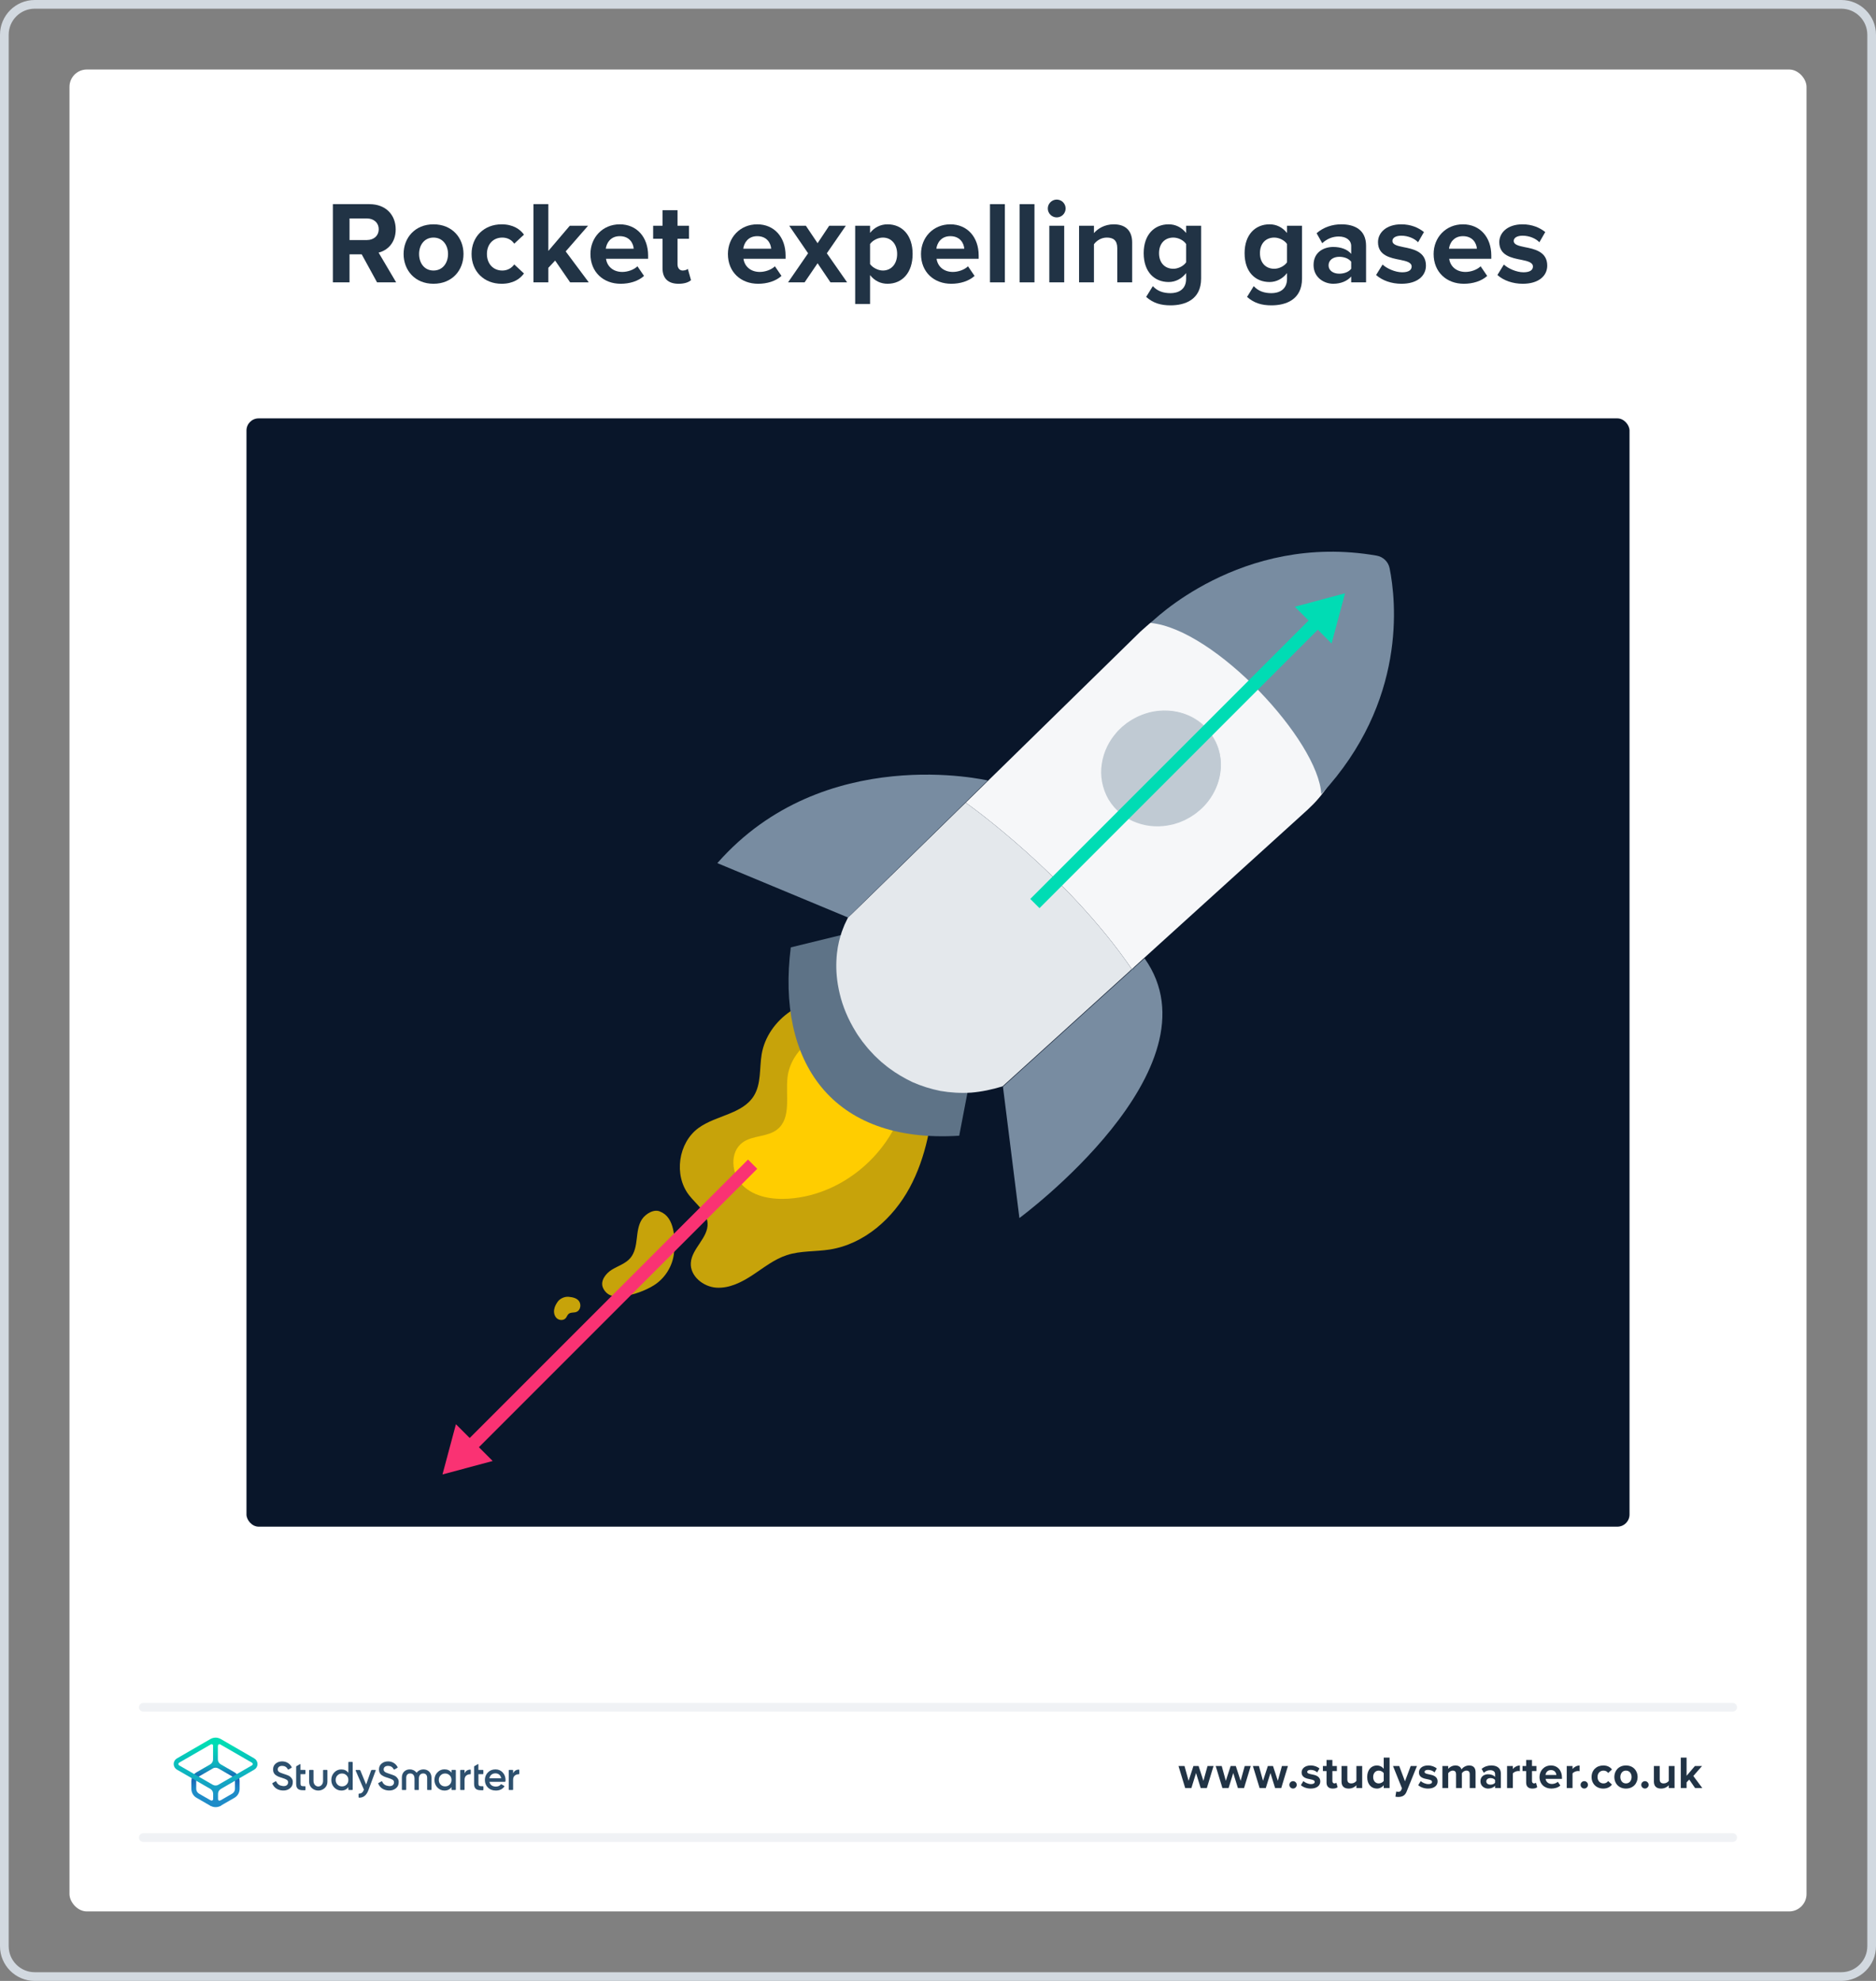 <?xml version="1.0" encoding="UTF-8"?><svg xmlns="http://www.w3.org/2000/svg" xmlns:xlink="http://www.w3.org/1999/xlink" viewBox="0 0 432 456"><rect x="0" y="0" width="432" height="456" fill="#808080" stroke="none"/><defs><style>.cls-1,.cls-2,.cls-3,.cls-4,.cls-5{fill:none;}.cls-6{fill:url(#linear-gradient);}.cls-7{clip-path:url(#clippath);}.cls-8{fill:#f6f7f9;}.cls-9{fill:#fa3273;}.cls-10{fill:#00dcb4;}.cls-11{fill:#fff;}.cls-12{fill:#ffcd00;}.cls-13{fill:#e4e8ec;}.cls-14{fill:#d2d9e0;}.cls-15{fill:#c0cad3;}.cls-16{fill:#213345;}.cls-17{fill:#09162a;}.cls-18{fill:#2d506e;}.cls-19{fill:#788ca1;}.cls-20{fill:#5e7387;}.cls-2{stroke:#fa3273;}.cls-2,.cls-3{stroke-linejoin:round;stroke-width:3px;}.cls-3{stroke:#00dcb4;}.cls-4{stroke:#f0f2f5;stroke-linecap:round;stroke-width:2px;}.cls-4,.cls-5{stroke-miterlimit:10;}.cls-21{fill:url(#linear-gradient-2);}.cls-5{stroke:#5e7387;}.cls-22,.cls-23{isolation:isolate;}.cls-23{opacity:.77;}</style><clipPath id="clippath"><rect class="cls-1" x="56.758" y="96.311" width="318.484" height="255.118" rx="2.793" ry="2.793"/></clipPath><linearGradient id="linear-gradient" x1="49.625" y1="-8553.857" x2="49.625" y2="-8541.211" gradientTransform="translate(0 -8139.386) scale(1 -1)" gradientUnits="userSpaceOnUse"><stop offset="0" stop-color="#1e8cc8"/><stop offset=".153" stop-color="#1e8cc8"/><stop offset=".225" stop-color="#1d84c4"/><stop offset=".336" stop-color="#1b6ebb"/><stop offset=".4" stop-color="#195fb4"/><stop offset=".46" stop-color="#176fb6"/><stop offset=".576" stop-color="#1298bb"/><stop offset=".634" stop-color="#0fafbe"/><stop offset=".74" stop-color="#0cb7bc"/><stop offset=".903" stop-color="#05ccb8"/><stop offset="1" stop-color="#00dcb4"/></linearGradient><linearGradient id="linear-gradient-2" x1="49.647" y1="-8553.884" x2="49.647" y2="-8541.296" gradientTransform="translate(0 -8139.386) scale(1 -1)" gradientUnits="userSpaceOnUse"><stop offset="0" stop-color="#1e8cc8"/><stop offset=".624" stop-color="#0abebe"/><stop offset=".758" stop-color="#08c3bc"/><stop offset=".91" stop-color="#04d0b8"/><stop offset="1" stop-color="#00dcb4"/></linearGradient></defs><g id="Template"><rect class="cls-11" x="16" y="16" width="400" height="424" rx="4" ry="4"/><path class="cls-14" d="m424,2c3.308,0,6,2.691,6,6v440c0,3.309-2.692,6-6,6H8c-3.308,0-6-2.691-6-6V8c0-3.309,2.692-6,6-6h416m0-2H8C3.582,0,0,3.582,0,8v440c0,4.418,3.582,8,8,8h416c4.418,0,8-3.582,8-8V8c0-4.418-3.582-8-8-8h0Z"/></g><g id="Artwork"><g class="cls-7"><rect class="cls-17" x="56.758" y="94.802" width="318.484" height="261.198" rx="2.826" ry="2.826"/><rect class="cls-1" x="-23.919" y="94.804" width="509.153" height="256.114" rx="2.5" ry="2.5"/></g><g class="cls-23"><path class="cls-12" d="m152.097,278.951c-1.366-.77-3.417.42-4.273,1.734-.857,1.314-1.014,2.946-1.197,4.504-.183,1.558-.453,3.2-1.466,4.397-1.087,1.286-2.806,1.804-4.244,2.68-1.438.876-2.723,2.581-2.082,4.138.362.88,1.166,1.68,2.099,1.872.933.192,1.822.242,2.764.1,2.292-.347,4.801-1.237,6.78-2.444,2.644-1.613,4.457-4.518,4.742-7.602.285-3.084.154-8.082-3.123-9.378"/></g><g class="cls-23"><path class="cls-12" d="m128.547,299.488c-.447.595-.833,1.261-.944,1.996-.111.735.097,1.551.669,2.026.572.475,1.529.483,2.009-.085.255-.301.359-.72.66-.974.479-.406,1.218-.226,1.805-.451.874-.336,1.143-1.575.656-2.374-.487-.8-1.503-1.018-2.436-1.104-1.229-.113-2.173.667-2.42.966"/></g><g class="cls-23"><path class="cls-12" d="m193.611,230.275c-8.051-1.702-16.897,4.351-18.225,12.472-.524,3.204-.075,6.718-1.771,9.486-2.601,4.244-8.675,4.481-12.714,7.39-4.736,3.411-5.807,10.923-2.212,15.521,1.619,2.071,4.11,3.827,4.251,6.452.18,3.35-3.643,5.773-3.858,9.122-.195,3.023,2.846,5.497,5.868,5.697,3.022.2,5.896-1.274,8.423-2.944,2.526-1.671,4.948-3.611,7.827-4.551,3.169-1.035,6.603-.764,9.896-1.287,7.923-1.259,14.553-7.16,18.37-14.216,3.818-7.056,5.179-15.174,5.82-23.171"/></g><g class="cls-22"><path class="cls-12" d="m196.26,237.559c-6.686-1.614-14.177,3.655-14.918,10.493-.453,4.177.932,9.317-2.352,11.937-2.227,1.776-5.612,1.325-7.938,2.97-3.096,2.19-2.699,7.323.017,9.97,2.716,2.647,6.841,3.258,10.624,2.997,13.119-.906,24.916-11.626,27.07-24.599"/></g><path class="cls-20" d="m195.851,214.724l-13.75,3.359c-3.341,26.203,9.307,45.236,38.783,43.355l4.124-21.5-29.157-25.214Z"/><path class="cls-8" d="m309.9,160.33c1.07,5.681.345,11.78-2.188,17.152-1.044,2.268-2.42,4.369-4.028,6.246-1.583,1.903-3.495,3.477-5.301,5.144-3.647,3.3-7.242,6.551-10.781,9.771-7.091,6.423-13.971,12.658-20.596,18.667-2.153,1.95-4.278,3.884-6.369,5.782-14.877-21.749-37.861-38.038-37.861-38.038l-.343-.347c2.836-2.766,5.869-5.738,9.078-8.872,5.581-5.465,11.702-11.45,18.274-17.886,3.286-3.218,6.677-6.535,10.181-9.963.878-.86,1.756-1.72,2.642-2.591.457-.413.926-.817,1.393-1.232.238-.213.465-.425.706-.618l.757-.555c.507-.36,1.008-.75,1.528-1.092.543-.326,1.097-.644,1.64-.97.53-.344,1.127-.588,1.7-.858l.875-.403.432-.205.46-.16c.603-.214,1.215-.43,1.827-.646.616-.196,1.253-.325,1.884-.494.312-.073.623-.157.946-.222l.968-.155.97-.145c.325-.056.65-.111.984-.117.654-.03,1.317-.072,1.979-.114.656-.021,1.324.028,1.986.047.337.013.671.007,1.001.042l.995.125.997.134.497.058.495.108c5.287,1.026,10.371,3.649,14.367,7.573,4.005,3.913,6.863,9.137,7.905,14.832Z"/><path class="cls-13" d="m260.637,223.092c-10.791,9.773-20.787,18.852-29.751,26.964l-.008.012c-2.419.747-4.848,1.253-7.25,1.449-2.42.148-4.797.006-7.066-.388-2.257-.447-4.394-1.138-6.388-2.005-1.965-.933-3.782-2.013-5.419-3.225-.415-.295-.798-.635-1.186-.945-.397-.307-.777-.628-1.13-.974-.351-.336-.713-.669-1.064-1.005-.324-.35-.657-.699-.981-1.05-.324-.35-.635-.693-.923-1.07-.284-.357-.58-.723-.864-1.08-.274-.359-.522-.743-.787-1.103-.255-.363-.511-.735-.728-1.114-1.846-2.972-3.06-5.991-3.724-8.81-.683-2.815-.87-5.4-.763-7.63.095-2.238.467-4.107.916-5.573.12-.366.203-.715.32-1.039.119-.315.231-.608.337-.879s.205-.522.298-.751c.104-.221.204-.41.284-.596.219-.443.369-.752.442-.917l-.002-.01c.039-.068.062-.112.07-.123l-.002-.01.008-.011s.018-.013.044-.038c.008-.011.026-.025.043-.048.018-.013.044-.038.079-.074.026-.025.062-.051.097-.087.052-.05.113-.11.192-.185.062-.051.133-.114.202-.186.426-.418,1.053-1.022,1.881-1.822,1.653-1.611,4.079-3.982,7.211-7.032,4.46-4.362,10.338-10.111,17.406-17.027l.343.347s22.985,16.289,37.861,38.038Z"/><path class="cls-19" d="m230.958,250.153l3.789,30.236s46.809-34.492,28.817-59.781l-32.605,29.545Z"/><path class="cls-19" d="m227.458,179.668s-37.744-8.898-62.269,19.021l30.093,12.517,32.176-31.538Z"/><path class="cls-19" d="m264.974,143.401c14.77,1.432,38.637,27.117,39.291,39.426,19.794-21.364,17.227-44.576,15.732-52.017-.3-1.493-1.487-2.643-2.987-2.904-31.348-5.451-52.036,15.496-52.036,15.496Z"/><ellipse class="cls-15" cx="267.397" cy="176.875" rx="13.942" ry="12.96" transform="translate(-52.853 161.838) rotate(-30.795)"/><path class="cls-15" d="m279.373,169.737c-.004.003-.05-.056-.134-.173-.091-.129-.213-.302-.368-.523-.081-.117-.17-.245-.268-.386-.114-.132-.238-.275-.371-.43-.134-.156-.278-.323-.431-.502-.162-.171-.352-.337-.544-.521-.37-.385-.855-.727-1.368-1.121-.545-.347-1.132-.739-1.825-1.042-1.361-.644-3.039-1.135-4.936-1.247-1.888-.107-4.006.135-6.077.975-.514.217-1.044.422-1.542.715-.252.14-.514.266-.763.419-.244.162-.489.325-.737.489l-.372.248-.35.283c-.234.189-.47.38-.707.572-.219.213-.439.427-.66.643l-.332.326-.303.357c-1.648,1.877-2.89,4.316-3.284,7.013-.453,2.688.094,5.613,1.541,8.107,1.504,2.46,3.817,4.334,6.398,5.215,2.561.937,5.298,1.005,7.733.449l.458-.097.445-.138c.295-.092.589-.184.88-.275.282-.117.562-.234.84-.35l.416-.173.395-.209c.262-.139.522-.278.781-.415.253-.146.489-.317.732-.472.495-.299.927-.668,1.362-1.016,1.725-1.422,2.945-3.17,3.749-4.882.804-1.721,1.17-3.431,1.251-4.934.063-.754-.003-1.456-.049-2.101-.102-.638-.173-1.227-.335-1.736-.071-.256-.126-.502-.2-.726-.084-.22-.163-.426-.236-.618-.072-.191-.14-.368-.202-.531-.077-.153-.148-.293-.212-.42-.12-.242-.214-.431-.284-.573-.063-.13-.093-.198-.089-.2s.043.06.114.186c.077.139.179.324.31.561.068.125.143.264.226.416.066.162.138.339.215.529.078.192.161.398.25.618.079.224.138.471.214.729.172.511.252,1.104.363,1.749.055.65.129,1.361.073,2.125-.067,1.523-.423,3.26-1.228,5.011-.804,1.742-2.033,3.524-3.779,4.977-.441.356-.878.733-1.379,1.039-.246.159-.485.333-.742.482-.262.141-.526.282-.792.425l-.401.214-.422.178c-.282.119-.567.238-.853.359-.296.094-.594.188-.894.283l-.452.141-.466.1c-2.478.574-5.269.512-7.886-.442-2.636-.897-5.009-2.813-6.548-5.332-1.483-2.552-2.038-5.55-1.572-8.294.407-2.755,1.679-5.239,3.363-7.145l.31-.362.339-.331c.226-.219.451-.436.674-.652.242-.195.483-.388.721-.58l.357-.287.379-.251c.252-.166.502-.331.751-.494.254-.155.521-.283.777-.423.507-.295,1.047-.501,1.57-.719,2.109-.844,4.261-1.078,6.176-.956,1.923.126,3.62.638,4.992,1.304.698.314,1.288.718,1.834,1.075.514.405.998.757,1.366,1.152.19.189.379.359.539.535.151.183.293.354.425.514.131.159.252.306.363.441.095.145.181.277.259.397.146.228.261.407.346.54.076.122.114.186.109.189Z"/><path class="cls-5" d="m260.73,223.219c-.002-.01-.013-.018-.015-.028-.026-.036-.051-.062-.078-.098"/><line class="cls-2" x1="173.311" y1="267.994" x2="107.982" y2="333.323"/><polygon class="cls-9" points="104.989 327.854 101.893 339.412 113.451 336.317 104.989 327.854"/><line class="cls-3" x1="238.311" y1="207.994" x2="303.64" y2="142.665"/><polygon class="cls-10" points="306.633 148.134 309.729 136.577 298.171 139.672 306.633 148.134"/></g><g id="Branding"><path class="cls-16" d="m276.491,411.598l-1.07-3.454-1.071,3.454h-1.428l-1.543-5.07h1.386l.944,3.412,1.113-3.412h1.187l1.112,3.412.945-3.412h1.386l-1.544,5.07h-1.417Z"/><path class="cls-16" d="m285.059,411.598l-1.07-3.454-1.071,3.454h-1.428l-1.543-5.07h1.386l.945,3.412,1.112-3.412h1.187l1.112,3.412.945-3.412h1.386l-1.543,5.07h-1.418Z"/><path class="cls-16" d="m293.625,411.598l-1.07-3.454-1.071,3.454h-1.428l-1.543-5.07h1.386l.945,3.412,1.112-3.412h1.187l1.112,3.412.945-3.412h1.386l-1.543,5.07h-1.418Z"/><path class="cls-16" d="m297.76,410.013c.462,0,.851.388.851.851,0,.461-.389.85-.851.85s-.851-.389-.851-.85c0-.463.389-.851.851-.851Z"/><path class="cls-16" d="m300.142,410.002c.367.347,1.123.693,1.753.693.578,0,.851-.2.851-.515,0-.357-.44-.483-1.019-.599-.871-.168-1.994-.378-1.994-1.585,0-.851.745-1.596,2.078-1.596.861,0,1.543.294,2.037.692l-.525.914c-.305-.326-.882-.588-1.501-.588-.483,0-.798.178-.798.472,0,.315.398.431.966.546.871.168,2.036.399,2.036,1.659,0,.935-.787,1.627-2.193,1.627-.882,0-1.732-.294-2.268-.787l.577-.935Z"/><path class="cls-16" d="m305.473,410.338v-2.646h-.84v-1.165h.84v-1.386h1.344v1.386h1.029v1.165h-1.029v2.288c0,.315.168.557.462.557.199,0,.389-.073.462-.146l.283,1.008c-.199.178-.557.325-1.112.325-.935,0-1.438-.483-1.438-1.386Z"/><path class="cls-16" d="m312.348,411.598v-.641c-.347.389-.955.767-1.785.767-1.112,0-1.638-.608-1.638-1.596v-3.601h1.333v3.076c0,.703.368.934.935.934.515,0,.924-.283,1.155-.577v-3.433h1.333v5.07h-1.333Z"/><path class="cls-16" d="m318.643,411.598v-.641c-.398.494-.955.767-1.565.767-1.28,0-2.246-.966-2.246-2.656,0-1.658.955-2.666,2.246-2.666.599,0,1.166.263,1.565.776v-2.582h1.344v7.002h-1.344Zm0-3.433c-.231-.336-.703-.577-1.154-.577-.756,0-1.281.598-1.281,1.48,0,.872.525,1.47,1.281,1.47.451,0,.924-.241,1.154-.577v-1.795Z"/><path class="cls-16" d="m321.527,412.385c.115.053.294.084.42.084.346,0,.577-.094.703-.367l.19-.431-2.059-5.144h1.428l1.323,3.527,1.323-3.527h1.438l-2.383,5.899c-.378.956-1.05,1.208-1.921,1.228-.157,0-.493-.031-.661-.073l.199-1.197Z"/><path class="cls-16" d="m327.16,410.002c.367.347,1.123.693,1.753.693.577,0,.851-.2.851-.515,0-.357-.441-.483-1.019-.599-.871-.168-1.994-.378-1.994-1.585,0-.851.745-1.596,2.078-1.596.861,0,1.544.294,2.037.692l-.525.914c-.304-.326-.882-.588-1.501-.588-.482,0-.798.178-.798.472,0,.315.399.431.966.546.871.168,2.037.399,2.037,1.659,0,.935-.788,1.627-2.194,1.627-.882,0-1.732-.294-2.268-.787l.577-.935Z"/><path class="cls-16" d="m338.445,411.598v-3.202c0-.472-.209-.808-.756-.808-.472,0-.86.315-1.049.588v3.422h-1.344v-3.202c0-.472-.211-.808-.756-.808-.463,0-.851.315-1.051.598v3.412h-1.333v-5.07h1.333v.661c.211-.305.883-.787,1.659-.787.745,0,1.218.347,1.407.924.293-.462.965-.924,1.742-.924.935,0,1.49.493,1.49,1.532v3.664h-1.344Z"/><path class="cls-16" d="m344.281,411.598v-.525c-.347.41-.945.651-1.606.651-.809,0-1.764-.546-1.764-1.68,0-1.187.955-1.616,1.764-1.616.672,0,1.27.209,1.606.619v-.703c0-.515-.441-.851-1.113-.851-.546,0-1.05.199-1.48.599l-.504-.893c.62-.546,1.418-.798,2.216-.798,1.154,0,2.215.462,2.215,1.921v3.275h-1.333Zm0-1.848c-.221-.294-.641-.441-1.071-.441-.524,0-.955.284-.955.767,0,.473.431.745.955.745.431,0,.851-.146,1.071-.44v-.63Z"/><path class="cls-16" d="m347.04,411.598v-5.07h1.333v.692c.357-.451.987-.808,1.617-.808v1.301c-.095-.021-.221-.031-.367-.031-.441,0-1.029.242-1.25.567v3.349h-1.333Z"/><path class="cls-16" d="m351.438,410.338v-2.646h-.84v-1.165h.84v-1.386h1.344v1.386h1.028v1.165h-1.028v2.288c0,.315.168.557.462.557.199,0,.389-.073.462-.146l.283,1.008c-.199.178-.556.325-1.112.325-.935,0-1.438-.483-1.438-1.386Z"/><path class="cls-16" d="m357.143,406.401c1.512,0,2.541,1.134,2.541,2.792v.294h-3.769c.084.641.599,1.176,1.459,1.176.473,0,1.028-.189,1.355-.504l.588.861c-.515.472-1.302.703-2.09.703-1.543,0-2.708-1.039-2.708-2.667,0-1.469,1.081-2.655,2.624-2.655Zm-1.249,2.184h2.499c-.031-.483-.367-1.124-1.25-1.124-.829,0-1.185.62-1.249,1.124Z"/><path class="cls-16" d="m360.784,411.598v-5.07h1.333v.692c.357-.451.987-.808,1.617-.808v1.301c-.095-.021-.221-.031-.367-.031-.441,0-1.029.242-1.25.567v3.349h-1.333Z"/><path class="cls-16" d="m364.821,410.013c.462,0,.851.388.851.851,0,.461-.389.85-.851.85s-.851-.389-.851-.85c0-.463.389-.851.851-.851Z"/><path class="cls-16" d="m369.19,406.401c1.039,0,1.669.451,2.005.924l-.871.808c-.241-.346-.609-.545-1.07-.545-.809,0-1.376.588-1.376,1.469,0,.883.567,1.48,1.376,1.48.461,0,.829-.21,1.07-.546l.871.809c-.336.473-.966.924-2.005.924-1.565,0-2.688-1.103-2.688-2.667,0-1.553,1.123-2.655,2.688-2.655Z"/><path class="cls-16" d="m371.743,409.057c0-1.438,1.008-2.655,2.677-2.655,1.68,0,2.688,1.218,2.688,2.655,0,1.449-1.008,2.667-2.688,2.667-1.669,0-2.677-1.218-2.677-2.667Zm3.978,0c0-.787-.472-1.469-1.302-1.469-.829,0-1.291.682-1.291,1.469,0,.799.462,1.48,1.291,1.48.83,0,1.302-.682,1.302-1.48Z"/><path class="cls-16" d="m378.794,410.013c.462,0,.851.388.851.851,0,.461-.389.85-.851.85s-.851-.389-.851-.85c0-.463.389-.851.851-.851Z"/><path class="cls-16" d="m384.28,411.598v-.641c-.347.389-.956.767-1.785.767-1.112,0-1.638-.608-1.638-1.596v-3.601h1.334v3.076c0,.703.367.934.934.934.515,0,.924-.283,1.155-.577v-3.433h1.333v5.07h-1.333Z"/><path class="cls-16" d="m390.333,411.598l-1.344-1.953-.608.651v1.302h-1.334v-7.002h1.334v4.189l1.921-2.257h1.638l-2.006,2.299,2.068,2.772h-1.669Z"/><line class="cls-4" x1="33" y1="423" x2="399" y2="423"/><line class="cls-4" x1="33" y1="393" x2="399" y2="393"/><rect class="cls-1" x="16" y="352" width="400" height="88"/><path class="cls-18" d="m62.758,410.457l.675-.394c.068-.045.169-.011.202.068.27.63.765.922,1.507,1.012.81.09,1.203-.337,1.203-.855,0-.27-.112-.461-.326-.596-.214-.135-.596-.292-1.147-.461-.618-.18-.922-.304-1.361-.596-.416-.292-.63-.72-.63-1.304,0-.573.202-1.023.607-1.361.405-.337.899-.506,1.473-.506.99,0,1.765.495,2.204,1.304.034.068.011.146-.056.18l-.652.382c-.068.034-.157.011-.191-.056-.27-.517-.708-.776-1.293-.776-.618,0-1.012.315-1.012.81,0,.483.315.697,1.304,1.012.247.079.427.135.54.18.124.034.281.101.483.18.214.079.371.18.472.259.337.27.708.708.663,1.327,0,.585-.214,1.057-.641,1.394-.416.337-.967.54-1.653.506-1.203-.056-2.001-.63-2.406-1.552-.056-.045-.022-.124.034-.157Z"/><path class="cls-18" d="m80.332,405.588h.776c.068,0,.112.045.112.112v6.24c0,.068-.045.112-.112.112h-.776c-.068,0-.112-.045-.112-.112v-.551c-.382.528-.911.787-1.619.787-.641,0-1.169-.236-1.63-.697-.45-.472-.675-1.057-.675-1.732,0-.686.225-1.259.675-1.732s.99-.697,1.63-.697c.697,0,1.237.259,1.619.776v-2.395c0-.068.056-.112.112-.112Zm-1.574,5.633c.416,0,.765-.135,1.046-.416s.416-.641.416-1.068-.135-.776-.416-1.057-.63-.427-1.046-.427-.765.135-1.046.427c-.281.281-.416.63-.416,1.057s.135.776.416,1.068c.281.281.63.416,1.046.416Z"/><path class="cls-18" d="m85.65,407.432h.787c.068,0,.101.068.079.124l-1.687,4.554c-.427,1.147-1.136,1.72-2.125,1.709-.068,0-.135-.068-.135-.135v-.686c0-.056.045-.112.112-.112.562,0,.888-.304,1.124-.911l-.596-1.372-1.315-3.036c-.022-.056.022-.124.079-.124h.821c.079,0,.157.045.191.124l1.327,3.227,1.136-3.216c.034-.09.112-.146.202-.146Z"/><path class="cls-18" d="m73.293,412.177c-1.068,0-2.103-.787-2.103-1.979v-2.654c0-.068.045-.112.112-.112h.776c.068,0,.112.045.112.112v2.44c0,.697.472,1.259,1.102,1.259s1.102-.562,1.102-1.259v-2.44c0-.068.045-.112.112-.112h.776c.068,0,.112.045.112.112v2.654c0,1.181-1.034,1.979-2.103,1.979Z"/><path class="cls-18" d="m70.336,408.287v-.742c0-.068-.045-.112-.112-.112h-1.034v-1.248c0-.068-.079-.112-.135-.079l-.776.45c-.056.034-.079.09-.079.146v3.913c0,1.034.439,1.484,1.529,1.484h.506c.068,0,.112-.045.112-.112v-.697c0-.068-.045-.112-.112-.112h-.349c-.461,0-.686-.101-.686-.562v-2.215h1.034c.045,0,.101-.056.101-.112Z"/><path class="cls-18" d="m87.145,410.457l.675-.394c.068-.045.169-.011.202.068.27.63.765.922,1.507,1.012.81.09,1.203-.337,1.203-.855,0-.27-.112-.461-.326-.596-.214-.135-.596-.292-1.147-.461-.618-.18-.922-.304-1.361-.596-.416-.292-.63-.72-.63-1.304,0-.573.202-1.023.607-1.361s.899-.506,1.473-.506c.99,0,1.765.495,2.204,1.304.034.068.011.146-.056.18l-.652.382c-.068.034-.157.011-.191-.056-.27-.517-.708-.776-1.293-.776-.618,0-1.012.315-1.012.81,0,.483.315.697,1.304,1.012.247.079.427.135.54.18.124.034.281.101.483.18.214.079.371.18.472.259.337.27.708.708.663,1.327,0,.585-.214,1.057-.641,1.394-.416.337-.967.54-1.653.506-1.203-.056-2.001-.63-2.406-1.552-.045-.045-.022-.124.034-.157Z"/><path class="cls-18" d="m111.308,408.287v-.742c0-.068-.045-.112-.112-.112h-1.034v-1.248c0-.068-.079-.112-.135-.079l-.776.45c-.056.034-.079.09-.079.146v3.913c0,1.034.439,1.484,1.529,1.484h.506c.068,0,.112-.045.112-.112v-.697c0-.068-.045-.112-.112-.112h-.349c-.461,0-.686-.101-.686-.562v-2.215h1.034c.045,0,.101-.056.101-.112Z"/><path class="cls-18" d="m97.501,407.308c-.551,0-1.124.214-1.563.776-.439-.562-1.012-.776-1.563-.776-1.057,0-1.833.731-1.833,1.878v2.755c0,.068.045.112.112.112h.776c.068,0,.112-.045.112-.112v-2.687c0-.641.337-1.012.899-1.012.618,0,1.012.405,1.012,1.226v2.474c0,.068.045.112.112.112h.776c.068,0,.112-.045.112-.112v-2.474c0-.81.394-1.226,1.012-1.226.551,0,.899.371.899,1.012v2.687c0,.068.045.112.112.112h.776c.068,0,.112-.045.112-.112v-2.755c-.022-1.147-.798-1.878-1.867-1.878Z"/><path class="cls-18" d="m104.079,407.432h.776c.068,0,.112.045.112.112v4.396c0,.068-.045.112-.112.112h-.776c-.068,0-.112-.045-.112-.112v-.551c-.382.528-.911.787-1.619.787-.641,0-1.169-.236-1.63-.708-.45-.472-.675-1.057-.675-1.732,0-.686.225-1.259.675-1.732.45-.472.99-.708,1.63-.708.708,0,1.237.259,1.619.776v-.54c0-.045.056-.101.112-.101Zm-1.574,3.789c.416,0,.765-.135,1.046-.416s.416-.641.416-1.068-.135-.776-.416-1.057-.63-.427-1.046-.427-.765.135-1.046.427c-.281.281-.416.63-.416,1.057s.135.776.416,1.068c.281.281.63.416,1.046.416Z"/><path class="cls-18" d="m106.991,408.208c.236-.54.675-.832,1.304-.855.068,0,.112.045.112.112v.843c0,.068-.045.112-.112.112-.337,0-.63.09-.888.281-.281.202-.427.551-.427,1.012v2.226c0,.068-.045.112-.112.112h-.776c-.068,0-.112-.045-.112-.112v-4.396c0-.068.045-.112.112-.112h.776c.068,0,.112.045.112.112v.663h.011Z"/><path class="cls-18" d="m118.167,408.208c.236-.54.675-.832,1.304-.855.068,0,.112.045.112.112v.843c0,.068-.045.112-.112.112-.337,0-.63.09-.888.281-.281.202-.427.551-.427,1.012v2.226c0,.068-.045.112-.112.112h-.776c-.068,0-.112-.045-.112-.112v-4.396c0-.068.045-.112.112-.112h.776c.068,0,.112.045.112.112v.663h.011Z"/><path class="cls-18" d="m112.703,410.176c.146.708.708,1.091,1.484,1.091.495,0,.866-.169,1.136-.495.034-.045.101-.056.146-.034l.63.371c.056.034.079.112.034.157-.45.607-1.102.911-1.956.911-.753,0-1.361-.236-1.821-.686-.461-.461-.697-1.046-.697-1.743s.236-1.271.686-1.732c.45-.472,1.046-.708,1.754-.708.675,0,1.226.236,1.664.708.439.472.652,1.057.652,1.732,0,.079-.011.191-.022.315-.011.056-.056.101-.112.101h-3.575v.011Zm2.71-.821c-.135-.753-.663-1.136-1.327-1.136-.742,0-1.259.439-1.394,1.136h2.721Z"/><path class="cls-6" d="m50.209,415.112l.517-.641,2.732-1.574c.405-.236.652-.663.652-1.136v-1.709c0-.112-.011-.236-.045-.349l-.337-.573c-.079-.079-.18-.157-.281-.214l-3.148-1.821c-.202-.112-.427-.18-.652-.18s-.461.056-.652.18l-3.148,1.821c-.101.056-.191.135-.281.214l-.337.573c-.034.112-.045.225-.045.349v1.709c0,.472.247.899.652,1.136l2.732,1.574.461.708-.54.528-3.238-1.867c-.731-.416-1.181-1.203-1.181-2.046v-1.765c0-.281.056-.562.146-.832v-.011l.371-.652.011-.011c.18-.225.394-.405.641-.54l3.171-1.833c.405-.236.652-.663.652-1.136v-3.182l.528-.618.585.618v3.171c0,.472.247.899.652,1.136l3.171,1.833c.247.146.461.326.641.54l.011.011.371.652.011.022c.101.27.146.551.146.832v1.765c0,.843-.45,1.63-1.181,2.046l-3.238,1.867-.551-.596Z"/><path class="cls-21" d="m49.647,416c-.416,0-.821-.112-1.181-.315l-.034-.022.045-1.259.079.045c.056.034.112.045.18.045.169,0,.349-.135.349-.349v-1.214c0-.472-.247-.899-.652-1.136l-7.691-4.43c-.461-.27-.742-.753-.742-1.293s.281-1.023.742-1.293l7.724-4.464c.36-.202.765-.315,1.181-.315s.821.112,1.181.315l7.724,4.464c.461.27.742.753.742,1.293s-.281,1.023-.742,1.293l-7.691,4.441c-.405.236-.652.663-.652,1.136v1.214c0,.101.034.191.101.259.068.068.157.101.247.101.056,0,.124-.011.18-.045l.079-.045.045,1.259-.034.022c-.36.18-.765.292-1.181.292Zm-.911-14.493c-.056,0-.124.011-.18.045l-7.309,4.216c-.112.068-.18.18-.18.304s.068.236.18.304l7.736,4.464c.202.112.427.18.652.18s.461-.056.652-.18l7.736-4.464c.112-.068.18-.18.18-.304s-.068-.236-.18-.304l-7.309-4.216c-.056-.034-.112-.045-.18-.045-.169,0-.349.135-.349.349v.056h-1.113v-.056c.022-.214-.169-.349-.337-.349Z"/></g><g id="Heading"><path class="cls-16" d="m86.83,65l-3.536-6.451h-2.807v6.451h-3.833v-18.004h8.421c3.752,0,6.046,2.456,6.046,5.803,0,3.186-1.997,4.887-3.941,5.346l4.049,6.856h-4.399Zm-2.322-14.711h-4.021v4.967h4.021c1.539,0,2.7-.973,2.7-2.483,0-1.512-1.161-2.483-2.7-2.483Z"/><path class="cls-16" d="m92.942,58.468c0-3.698,2.591-6.829,6.883-6.829,4.319,0,6.91,3.131,6.91,6.829,0,3.726-2.591,6.856-6.91,6.856-4.292,0-6.883-3.131-6.883-6.856Zm10.23,0c0-2.024-1.215-3.778-3.347-3.778s-3.32,1.754-3.32,3.778c0,2.052,1.188,3.806,3.32,3.806s3.347-1.754,3.347-3.806Z"/><path class="cls-16" d="m115.502,51.639c2.672,0,4.292,1.16,5.156,2.375l-2.241,2.078c-.621-.891-1.565-1.402-2.753-1.402-2.079,0-3.536,1.511-3.536,3.778s1.458,3.806,3.536,3.806c1.188,0,2.132-.539,2.753-1.403l2.241,2.079c-.864,1.214-2.483,2.375-5.156,2.375-4.022,0-6.91-2.834-6.91-6.856,0-3.995,2.888-6.829,6.91-6.829Z"/><path class="cls-16" d="m131.29,65l-3.455-5.021-1.566,1.673v3.348h-3.428v-18.004h3.428v10.77l4.94-5.803h4.211l-5.156,5.911,5.317,7.126h-4.292Z"/><path class="cls-16" d="m142.714,51.639c3.887,0,6.532,2.915,6.532,7.18v.756h-9.69c.216,1.647,1.539,3.023,3.752,3.023,1.215,0,2.646-.486,3.482-1.296l1.512,2.214c-1.323,1.215-3.347,1.809-5.372,1.809-3.968,0-6.964-2.672-6.964-6.856,0-3.778,2.78-6.829,6.748-6.829Zm-3.212,5.614h6.424c-.081-1.241-.945-2.888-3.212-2.888-2.132,0-3.05,1.592-3.212,2.888Z"/><path class="cls-16" d="m152.564,61.761v-6.802h-2.16v-2.996h2.16v-3.563h3.455v3.563h2.645v2.996h-2.645v5.885c0,.809.432,1.43,1.188,1.43.513,0,.999-.189,1.188-.377l.729,2.591c-.513.458-1.431.837-2.861.837-2.402,0-3.698-1.242-3.698-3.563Z"/><path class="cls-16" d="m174.37,51.639c3.887,0,6.532,2.915,6.532,7.18v.756h-9.69c.216,1.647,1.539,3.023,3.752,3.023,1.215,0,2.646-.486,3.482-1.296l1.512,2.214c-1.323,1.215-3.347,1.809-5.372,1.809-3.968,0-6.964-2.672-6.964-6.856,0-3.778,2.78-6.829,6.748-6.829Zm-3.212,5.614h6.424c-.081-1.241-.945-2.888-3.212-2.888-2.132,0-3.05,1.592-3.212,2.888Z"/><path class="cls-16" d="m191.24,65l-2.969-4.4-2.996,4.4h-3.806l4.616-6.694-4.346-6.343h3.833l2.699,4.021,2.672-4.021h3.833l-4.373,6.343,4.67,6.694h-3.833Z"/><path class="cls-16" d="m200.357,69.967h-3.428v-18.004h3.428v1.647c.999-1.27,2.43-1.971,4.022-1.971,3.347,0,5.777,2.483,5.777,6.829s-2.43,6.856-5.777,6.856c-1.539,0-2.969-.648-4.022-1.998v6.641Zm2.942-15.277c-1.106,0-2.376.646-2.942,1.484v4.615c.567.81,1.836,1.484,2.942,1.484,1.971,0,3.293-1.538,3.293-3.806,0-2.24-1.322-3.778-3.293-3.778Z"/><path class="cls-16" d="m218.835,51.639c3.887,0,6.532,2.915,6.532,7.18v.756h-9.69c.216,1.647,1.538,3.023,3.752,3.023,1.215,0,2.646-.486,3.481-1.296l1.512,2.214c-1.322,1.215-3.347,1.809-5.371,1.809-3.968,0-6.965-2.672-6.965-6.856,0-3.778,2.78-6.829,6.749-6.829Zm-3.213,5.614h6.425c-.081-1.241-.945-2.888-3.212-2.888-2.133,0-3.051,1.592-3.213,2.888Z"/><path class="cls-16" d="m227.971,65v-18.004h3.429v18.004h-3.429Z"/><path class="cls-16" d="m234.785,65v-18.004h3.429v18.004h-3.429Z"/><path class="cls-16" d="m241.284,47.994c0-1.133.944-2.051,2.052-2.051,1.134,0,2.051.918,2.051,2.051,0,1.135-.917,2.052-2.051,2.052-1.107,0-2.052-.917-2.052-2.052Zm.351,17.006v-13.037h3.429v13.037h-3.429Z"/><path class="cls-16" d="m257.283,65v-7.882c0-1.809-.944-2.429-2.402-2.429-1.35,0-2.402.755-2.969,1.538v8.773h-3.429v-13.037h3.429v1.7c.837-.999,2.429-2.024,4.561-2.024,2.861,0,4.238,1.619,4.238,4.156v9.205h-3.429Z"/><path class="cls-16" d="m265.47,65.863c1.053,1.161,2.43,1.62,4.076,1.62s3.59-.73,3.59-3.293v-1.323c-1.025,1.296-2.429,2.052-4.021,2.052-3.267,0-5.749-2.294-5.749-6.64,0-4.266,2.456-6.641,5.749-6.641,1.565,0,2.969.675,4.021,1.998v-1.674h3.455v12.146c0,4.967-3.833,6.182-7.045,6.182-2.24,0-3.995-.514-5.614-1.943l1.538-2.484Zm7.666-9.69c-.566-.864-1.809-1.484-2.941-1.484-1.944,0-3.294,1.35-3.294,3.59s1.35,3.59,3.294,3.59c1.133,0,2.375-.648,2.941-1.484v-4.211Z"/><path class="cls-16" d="m288.706,65.863c1.053,1.161,2.43,1.62,4.076,1.62s3.59-.73,3.59-3.293v-1.323c-1.025,1.296-2.429,2.052-4.021,2.052-3.267,0-5.75-2.294-5.75-6.64,0-4.266,2.457-6.641,5.75-6.641,1.565,0,2.969.675,4.021,1.998v-1.674h3.455v12.146c0,4.967-3.833,6.182-7.045,6.182-2.24,0-3.995-.514-5.614-1.943l1.538-2.484Zm7.666-9.69c-.566-.864-1.809-1.484-2.941-1.484-1.944,0-3.294,1.35-3.294,3.59s1.35,3.59,3.294,3.59c1.133,0,2.375-.648,2.941-1.484v-4.211Z"/><path class="cls-16" d="m311.147,65v-1.35c-.891,1.053-2.43,1.674-4.13,1.674-2.078,0-4.534-1.404-4.534-4.319,0-3.05,2.456-4.157,4.534-4.157,1.728,0,3.267.541,4.13,1.594v-1.809c0-1.323-1.134-2.188-2.861-2.188-1.403,0-2.699.514-3.806,1.539l-1.296-2.295c1.593-1.402,3.644-2.051,5.695-2.051,2.97,0,5.695,1.188,5.695,4.939v8.422h-3.428Zm0-4.751c-.566-.755-1.647-1.134-2.753-1.134-1.35,0-2.456.729-2.456,1.971,0,1.215,1.106,1.916,2.456,1.916,1.106,0,2.187-.377,2.753-1.133v-1.62Z"/><path class="cls-16" d="m318.373,60.897c.944.892,2.888,1.782,4.508,1.782,1.484,0,2.187-.513,2.187-1.323,0-.918-1.134-1.241-2.619-1.538-2.24-.432-5.128-.972-5.128-4.075,0-2.188,1.916-4.104,5.345-4.104,2.213,0,3.968.756,5.236,1.781l-1.35,2.349c-.783-.837-2.268-1.512-3.86-1.512-1.241,0-2.052.459-2.052,1.215,0,.81,1.026,1.106,2.483,1.403,2.241.432,5.237,1.025,5.237,4.266,0,2.402-2.024,4.184-5.642,4.184-2.268,0-4.454-.756-5.831-2.025l1.485-2.402Z"/><path class="cls-16" d="m336.88,51.639c3.887,0,6.532,2.915,6.532,7.18v.756h-9.69c.216,1.647,1.538,3.023,3.752,3.023,1.215,0,2.646-.486,3.481-1.296l1.512,2.214c-1.322,1.215-3.347,1.809-5.371,1.809-3.968,0-6.965-2.672-6.965-6.856,0-3.778,2.78-6.829,6.749-6.829Zm-3.213,5.614h6.425c-.081-1.241-.945-2.888-3.212-2.888-2.133,0-3.051,1.592-3.213,2.888Z"/><path class="cls-16" d="m346.306,60.897c.944.892,2.888,1.782,4.508,1.782,1.484,0,2.187-.513,2.187-1.323,0-.918-1.134-1.241-2.619-1.538-2.24-.432-5.128-.972-5.128-4.075,0-2.188,1.916-4.104,5.345-4.104,2.213,0,3.968.756,5.236,1.781l-1.35,2.349c-.783-.837-2.268-1.512-3.86-1.512-1.241,0-2.052.459-2.052,1.215,0,.81,1.026,1.106,2.483,1.403,2.241.432,5.237,1.025,5.237,4.266,0,2.402-2.024,4.184-5.642,4.184-2.268,0-4.454-.756-5.831-2.025l1.485-2.402Z"/></g></svg>
